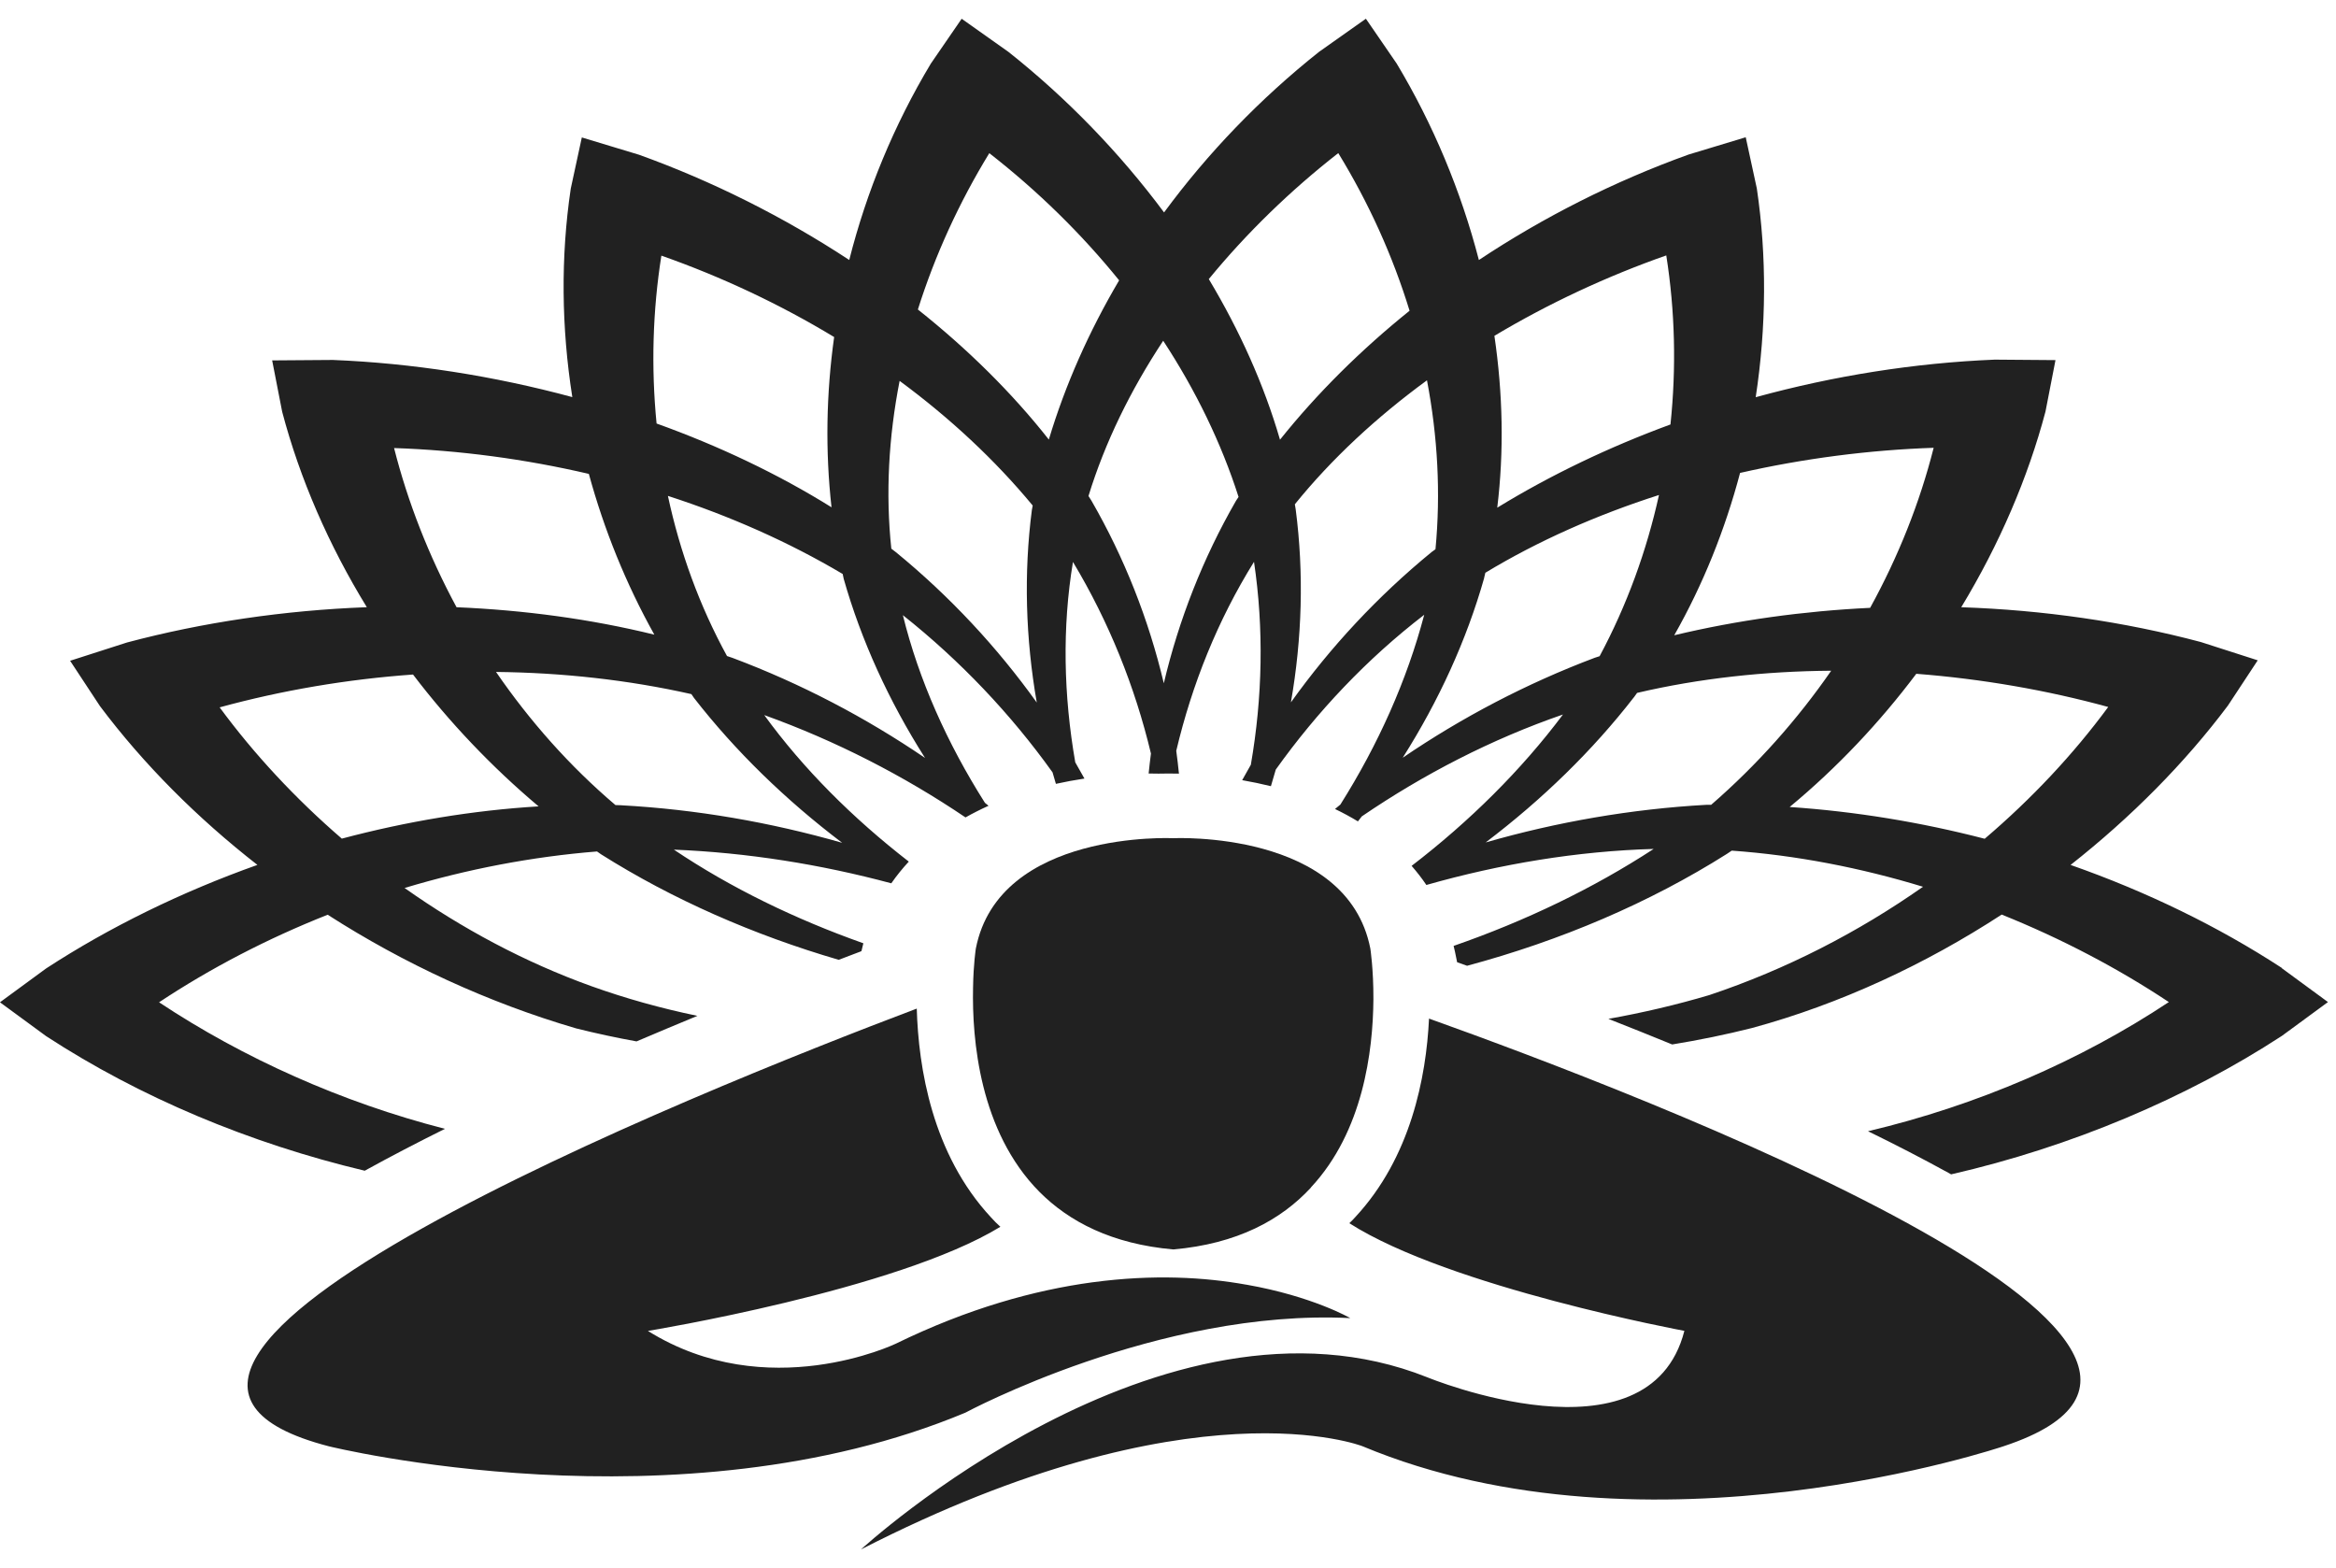<?xml version="1.0" encoding="UTF-8"?> <svg xmlns="http://www.w3.org/2000/svg" xmlns:xlink="http://www.w3.org/1999/xlink" version="1.1" width="73" height="49"><svg xmlns="http://www.w3.org/2000/svg" width="73" height="49" viewBox="0 0 73 49" fill="none"><g clip-path="url(#clip0_75_26)"><path d="M19.421 25.163C19.359 25.16 19.295 25.16 19.233 25.157C17.802 23.942 16.551 22.527 15.501 20.997C17.571 21.019 19.63 21.245 21.606 21.69C21.635 21.73 21.66 21.77 21.687 21.809C22.981 23.472 24.548 24.995 26.317 26.336C24.076 25.694 21.753 25.291 19.421 25.164M10.682 26.206C9.229 24.953 7.939 23.565 6.864 22.104C8.81 21.571 10.849 21.225 12.907 21.078C14.045 22.572 15.363 23.962 16.831 25.198C14.772 25.322 12.698 25.67 10.682 26.206ZM18.402 14.81C18.876 16.548 19.56 18.24 20.448 19.832C18.464 19.344 16.375 19.064 14.267 18.975C13.401 17.372 12.742 15.689 12.315 14.001C14.356 14.07 16.41 14.344 18.404 14.809L18.402 14.81ZM20.668 7.988C22.558 8.653 24.379 9.511 26.067 10.532C25.819 12.306 25.788 14.095 25.985 15.852C24.316 14.812 22.464 13.934 20.518 13.234C20.345 11.473 20.397 9.699 20.668 7.988ZM26.362 18.074C26.913 20.017 27.779 21.907 28.907 23.684C27.057 22.424 25.035 21.363 22.896 20.56C22.837 20.539 22.778 20.52 22.719 20.5C21.861 18.937 21.247 17.242 20.872 15.496C22.808 16.122 24.654 16.94 26.334 17.936C26.344 17.981 26.354 18.028 26.363 18.073L26.362 18.074ZM28.113 11.902C29.682 13.059 31.09 14.368 32.272 15.797C32.264 15.842 32.254 15.889 32.246 15.935C31.989 17.922 32.05 19.953 32.399 21.953C31.163 20.227 29.685 18.636 27.996 17.254C27.948 17.217 27.901 17.182 27.854 17.145C27.671 15.424 27.77 13.652 28.113 11.902ZM30.916 4.786C32.428 5.965 33.796 7.305 34.973 8.76C34.032 10.354 33.289 12.027 32.776 13.736C31.621 12.269 30.232 10.901 28.684 9.671C29.221 7.966 29.98 6.314 30.916 4.786ZM38.705 15.528C38.678 15.569 38.651 15.608 38.625 15.649C37.592 17.442 36.839 19.367 36.369 21.351C35.898 19.366 35.142 17.438 34.106 15.643C34.075 15.595 34.045 15.547 34.015 15.5C34.528 13.829 35.329 12.193 36.35 10.648C37.364 12.195 38.164 13.839 38.705 15.528ZM41.821 4.784C42.772 6.336 43.523 7.996 44.049 9.71C42.531 10.931 41.164 12.285 40 13.74C39.501 12.023 38.74 10.331 37.775 8.721C38.96 7.277 40.332 5.946 41.821 4.784ZM44.858 17.163C44.816 17.194 44.775 17.223 44.735 17.253C43.049 18.634 41.574 20.222 40.341 21.948C40.691 19.944 40.75 17.911 40.491 15.92C40.483 15.866 40.472 15.812 40.464 15.758C41.612 14.338 43.017 13.037 44.593 11.884C44.928 13.637 45.025 15.414 44.859 17.161L44.858 17.163ZM46.379 18.058C46.392 18.005 46.405 17.951 46.417 17.898C48.063 16.902 49.902 16.09 51.843 15.468C51.458 17.212 50.841 18.913 49.988 20.505C49.939 20.522 49.886 20.537 49.837 20.554C47.703 21.358 45.682 22.419 43.835 23.678C44.963 21.898 45.829 20.005 46.381 18.059L46.379 18.058ZM52.071 7.981C52.345 9.718 52.388 11.499 52.202 13.264C50.288 13.967 48.464 14.839 46.789 15.864C47.004 14.103 46.964 12.29 46.7 10.494C48.39 9.484 50.208 8.635 52.072 7.981H52.071ZM54.377 14.778C56.367 14.325 58.415 14.061 60.427 13.993C59.994 15.705 59.324 17.391 58.442 18.994C56.364 19.094 54.302 19.378 52.32 19.851C53.224 18.259 53.91 16.544 54.377 14.779V14.778ZM51.06 21.79C51.093 21.744 51.125 21.698 51.159 21.652C53.103 21.197 55.155 20.974 57.225 20.959C56.169 22.485 54.911 23.902 53.474 25.149C53.42 25.149 53.366 25.149 53.312 25.15C50.985 25.28 48.664 25.682 46.427 26.325C48.197 24.983 49.766 23.457 51.058 21.79H51.06ZM65.882 22.092C64.791 23.573 63.488 24.961 62.022 26.21C60.03 25.693 57.979 25.356 55.927 25.217C57.412 23.988 58.74 22.576 59.884 21.055C61.934 21.214 63.965 21.566 65.882 22.092ZM71.308 30.247C69.309 28.943 67.071 27.858 64.706 27.028C66.607 25.531 68.28 23.838 69.621 22.05L70.554 20.634L68.778 20.063C66.377 19.425 63.843 19.061 61.289 18.975C62.478 17.012 63.374 14.93 63.922 12.858L64.234 11.253L62.336 11.238C59.826 11.341 57.3 11.744 54.866 12.412C55.201 10.218 55.214 7.998 54.901 5.89L54.554 4.289L52.766 4.83C50.45 5.664 48.235 6.783 46.215 8.125C45.655 5.965 44.781 3.877 43.647 1.987L42.684 0.585L41.22 1.62C39.377 3.083 37.742 4.784 36.377 6.638C34.989 4.772 33.336 3.065 31.516 1.623L30.052 0.586L29.089 1.987C27.939 3.903 27.081 5.981 26.539 8.124C24.491 6.778 22.257 5.659 19.971 4.836L18.182 4.295L17.836 5.895C17.519 8.032 17.543 10.236 17.885 12.409C15.425 11.744 12.878 11.348 10.403 11.248L8.505 11.262L8.818 12.867C9.373 14.968 10.274 17.034 11.463 18.974C8.886 19.071 6.335 19.447 3.968 20.077L2.191 20.648L3.124 22.065C4.483 23.876 6.153 25.552 8.044 27.027C5.662 27.874 3.416 28.976 1.442 30.262L-0.001 31.32L1.442 32.378C4.367 34.286 7.799 35.727 11.398 36.583C12.218 36.131 13.056 35.696 13.905 35.274C10.68 34.448 7.591 33.059 4.971 31.32C6.588 30.248 8.365 29.326 10.24 28.584C12.616 30.11 15.248 31.329 18.002 32.135C18.624 32.291 19.255 32.427 19.892 32.542C20.523 32.273 21.158 32.007 21.794 31.744C20.657 31.508 19.549 31.2 18.485 30.818C16.407 30.072 14.436 29.016 12.643 27.748C14.597 27.16 16.622 26.77 18.657 26.607C18.699 26.635 18.74 26.665 18.782 26.695C21.021 28.107 23.547 29.215 26.21 29.993C26.438 29.906 26.665 29.819 26.893 29.733L26.92 29.722C26.939 29.639 26.96 29.558 26.98 29.476C24.847 28.72 22.832 27.742 21.059 26.55C23.346 26.643 25.638 27.007 27.853 27.602C28.019 27.364 28.2 27.139 28.4 26.924C26.647 25.565 25.102 24.023 23.883 22.345C26.119 23.149 28.24 24.238 30.172 25.543C30.403 25.413 30.642 25.292 30.892 25.179C30.854 25.148 30.817 25.116 30.779 25.087C29.601 23.228 28.711 21.242 28.215 19.223C30.015 20.651 31.591 22.318 32.892 24.135C32.926 24.254 32.961 24.374 32.997 24.494C33.286 24.43 33.584 24.375 33.889 24.329C33.795 24.159 33.699 23.991 33.602 23.822C33.237 21.729 33.19 19.604 33.53 17.56C34.653 19.43 35.468 21.459 35.967 23.547C35.94 23.755 35.916 23.963 35.895 24.171C35.999 24.171 36.101 24.173 36.203 24.175C36.412 24.17 36.626 24.17 36.842 24.175C36.819 23.938 36.79 23.7 36.758 23.462C37.249 21.388 38.054 19.377 39.188 17.556C39.498 19.642 39.455 21.786 39.089 23.897C38.997 24.057 38.906 24.218 38.818 24.379C39.128 24.434 39.429 24.496 39.716 24.567C39.769 24.394 39.82 24.22 39.868 24.048C41.156 22.243 42.714 20.59 44.507 19.211C43.966 21.261 43.07 23.264 41.887 25.141C41.831 25.187 41.775 25.233 41.719 25.28C41.968 25.399 42.207 25.529 42.435 25.667C42.477 25.616 42.517 25.562 42.556 25.511C44.486 24.195 46.61 23.097 48.843 22.327C47.54 24.065 45.933 25.659 44.113 27.057C44.279 27.247 44.434 27.446 44.574 27.654C46.889 26.996 49.297 26.595 51.677 26.528C49.782 27.764 47.663 28.781 45.425 29.558C45.454 29.672 45.48 29.788 45.502 29.906C45.515 29.959 45.526 30.013 45.535 30.068C45.639 30.104 45.743 30.142 45.846 30.179C48.767 29.395 51.537 28.218 53.967 26.682C54.016 26.648 54.068 26.614 54.117 26.581C56.125 26.724 58.142 27.115 60.094 27.71C58.07 29.132 55.814 30.293 53.418 31.094C52.391 31.399 51.336 31.646 50.262 31.838C50.929 32.1 51.594 32.367 52.256 32.638C53.101 32.5 53.937 32.329 54.756 32.122C57.512 31.372 60.163 30.136 62.553 28.579C64.418 29.329 66.184 30.255 67.776 31.313C65.009 33.148 61.77 34.547 58.375 35.349C59.227 35.765 60.064 36.196 60.882 36.646L60.973 36.697C64.728 35.835 68.328 34.313 71.307 32.371L72.749 31.313L71.307 30.255L71.308 30.247Z" fill="#212121"></path></g><g clip-path="url(#clip1_75_26)"><path d="M42.196 41.189C36.211 40.89 30.167 44.144 30.167 44.144C21.185 47.893 10.275 45.194 10.275 45.194C0.472 42.659 21.743 34.126 28.649 31.517C28.701 33.362 29.13 36.061 30.964 38.036C31.058 38.142 31.157 38.241 31.262 38.335C28.02 40.32 20.247 41.589 20.247 41.589C23.976 43.918 27.992 41.989 27.992 41.989C30.255 40.884 32.325 40.315 34.143 40.069H34.149C36.044 39.813 37.661 39.913 38.94 40.143H38.946C41.019 40.506 42.198 41.19 42.198 41.19M42.919 31.226C42.907 32.845 42.596 35.359 40.967 37.104V37.11C40.035 38.119 38.664 38.869 36.664 39.043C34.747 38.873 33.411 38.178 32.478 37.239C30.613 35.354 30.373 32.485 30.408 30.865C30.419 30.121 30.495 29.641 30.495 29.641C31.221 25.93 36.661 26.192 36.661 26.192C36.661 26.192 42.096 25.93 42.823 29.641C42.823 29.641 42.923 30.282 42.919 31.226ZM62.615 45.192C62.615 45.192 51.554 48.941 42.577 45.192C42.577 45.192 37.272 43.106 26.907 48.417C26.907 48.417 36.329 39.743 44.599 43.037C44.599 43.037 51.533 45.897 52.637 41.587C52.637 41.587 45.303 40.228 42.166 38.223C42.231 38.163 42.295 38.098 42.352 38.033C44.087 36.169 44.569 33.658 44.657 31.829C51.187 34.164 72.018 42.092 62.614 45.192H62.615Z" fill="#212121"></path></g><defs><clipPath id="SvgjsClipPath1003"><rect width="72.75" height="36.103" fill="white" transform="translate(0 0.584)"></rect></clipPath><clipPath id="SvgjsClipPath1002"><rect width="57.278" height="22.229" fill="white" transform="translate(7.736 26.187)"></rect></clipPath></defs></svg><style>@media (prefers-color-scheme: light) { :root { filter: none; } } @media (prefers-color-scheme: dark) { :root { filter: none; } } </style></svg> 